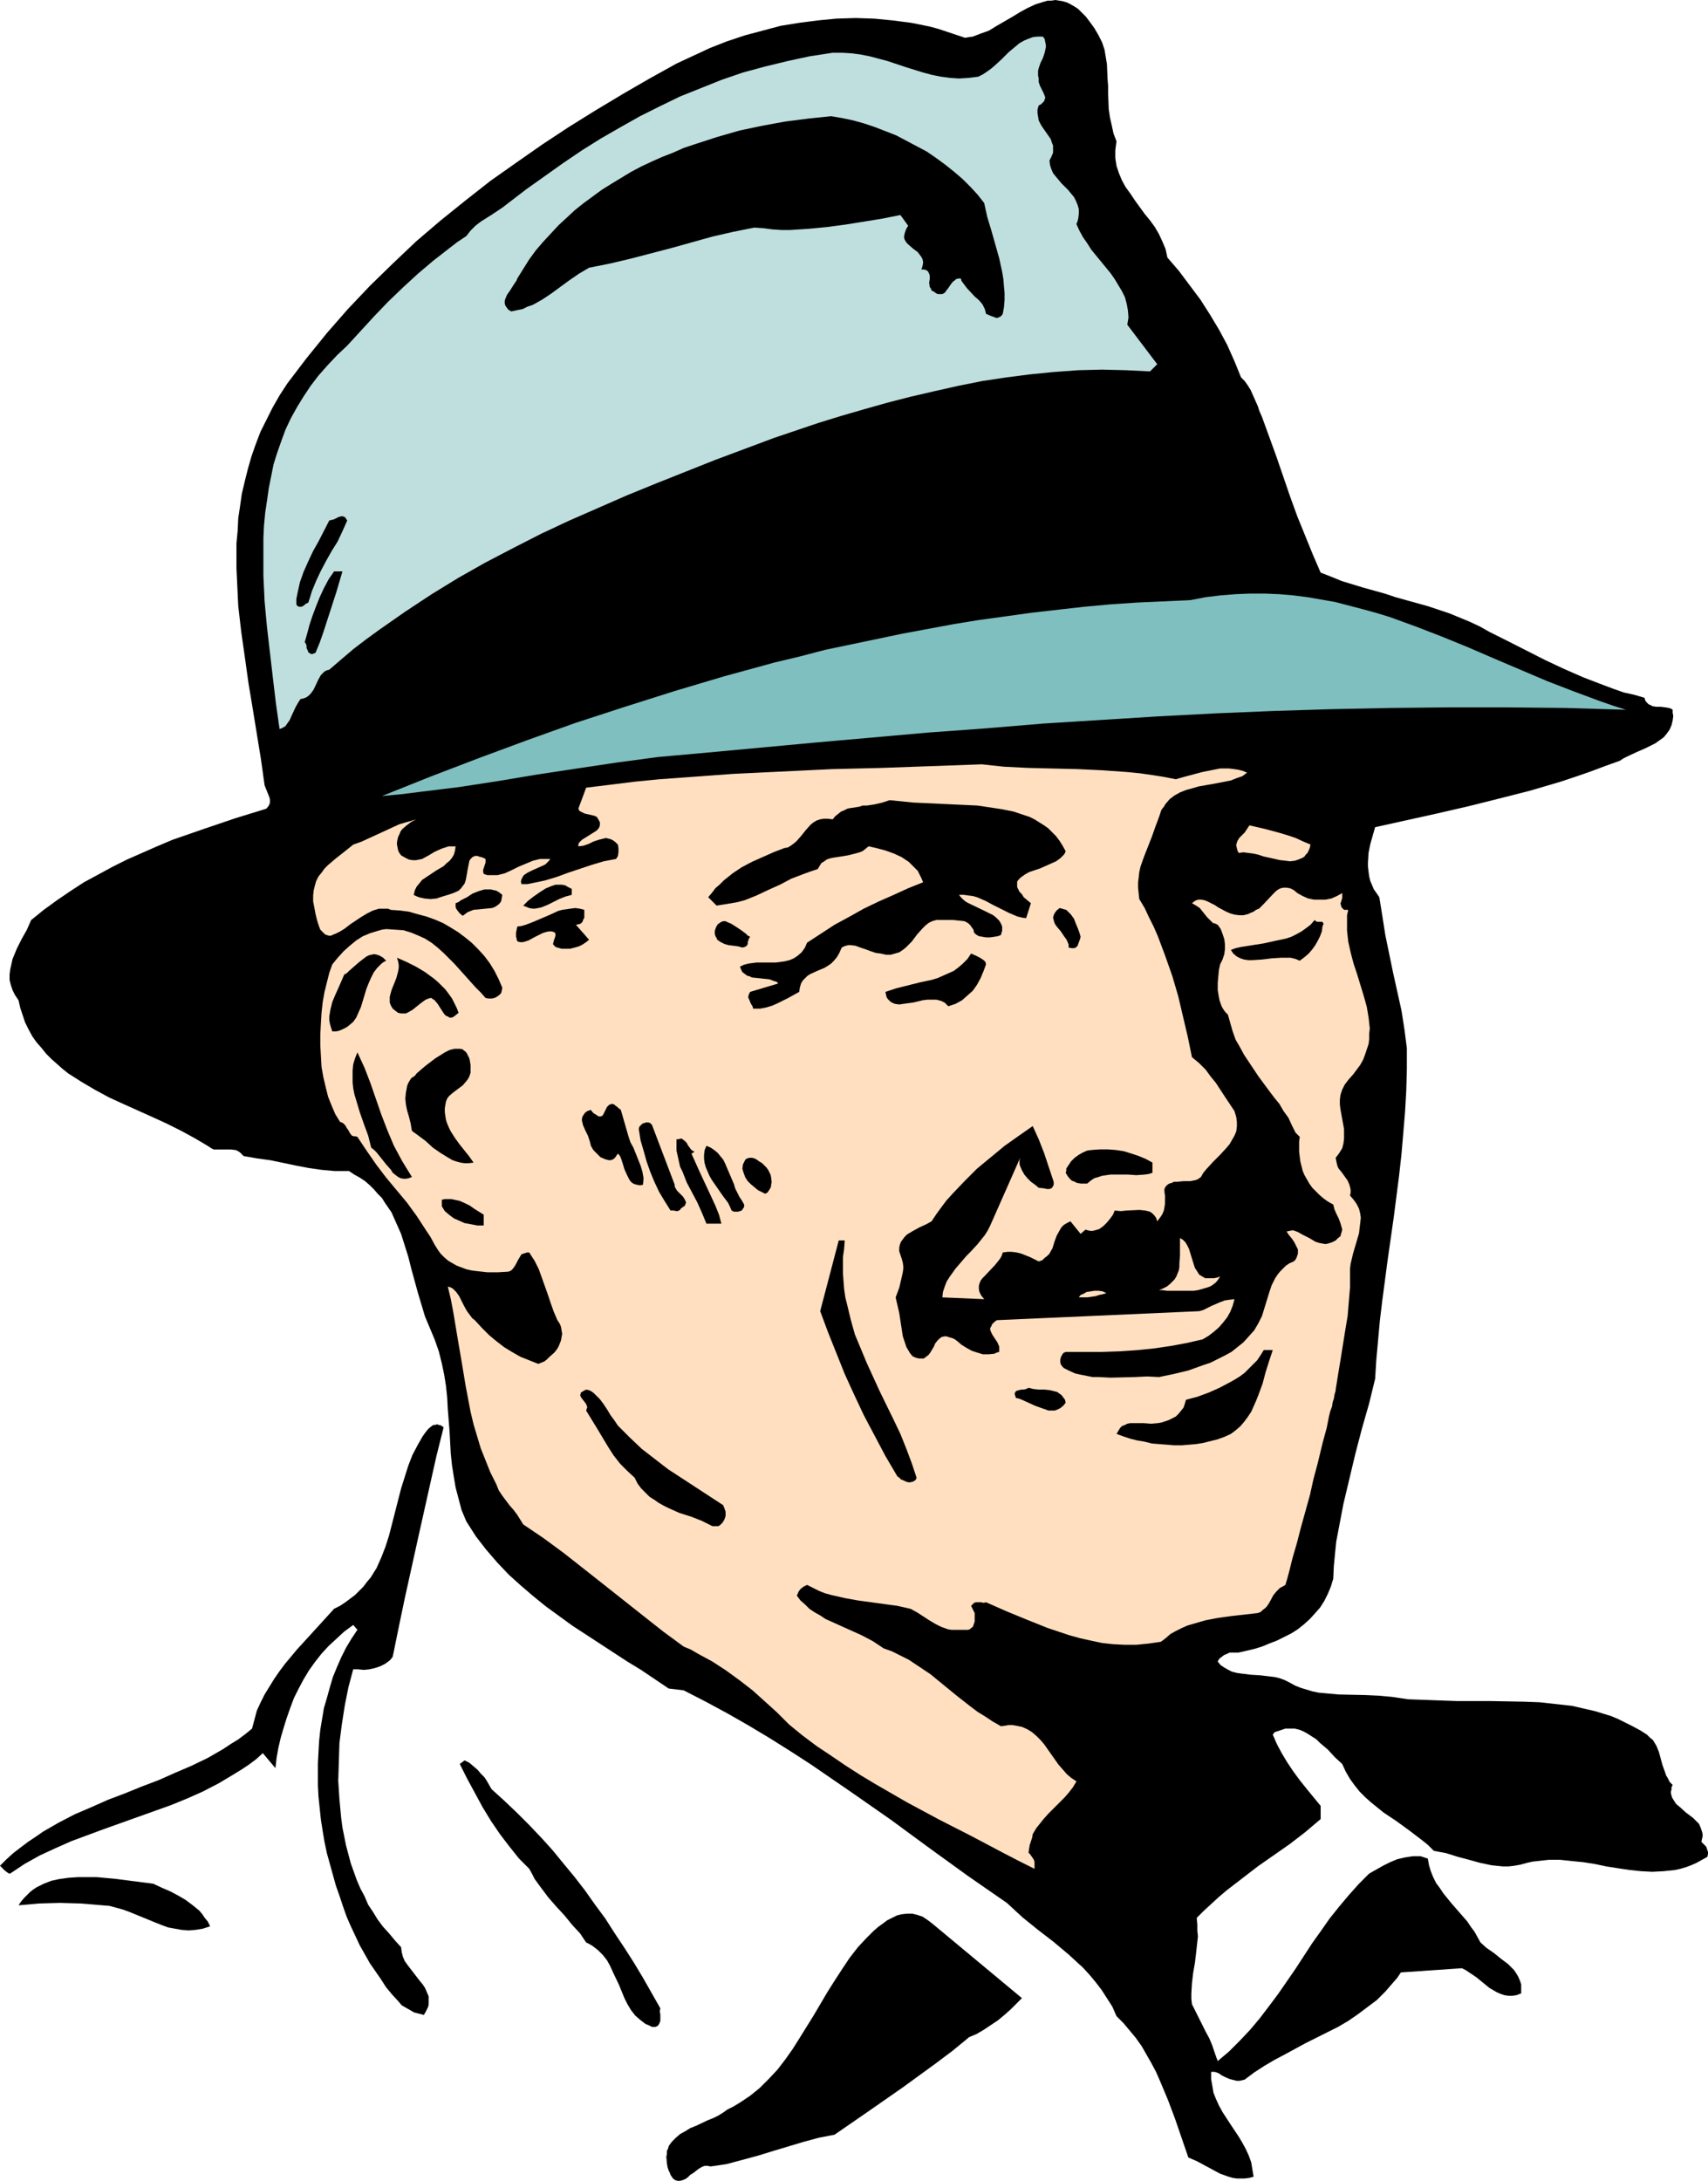 <?xml version="1.0" encoding="UTF-8" standalone="no"?>
<svg
   version="1.0"
   width="121.969mm"
   height="155.668mm"
   id="svg37"
   sodipodi:docname="Man 09.wmf"
   xmlns:inkscape="http://www.inkscape.org/namespaces/inkscape"
   xmlns:sodipodi="http://sodipodi.sourceforge.net/DTD/sodipodi-0.dtd"
   xmlns="http://www.w3.org/2000/svg"
   xmlns:svg="http://www.w3.org/2000/svg">
  <sodipodi:namedview
     id="namedview37"
     pagecolor="#ffffff"
     bordercolor="#000000"
     borderopacity="0.25"
     inkscape:showpageshadow="2"
     inkscape:pageopacity="0.0"
     inkscape:pagecheckerboard="0"
     inkscape:deskcolor="#d1d1d1"
     inkscape:document-units="mm" />
  <defs
     id="defs1">
    <pattern
       id="WMFhbasepattern"
       patternUnits="userSpaceOnUse"
       width="6"
       height="6"
       x="0"
       y="0" />
  </defs>
  <path
     style="fill:#000000;fill-opacity:1;fill-rule:evenodd;stroke:none"
     d="m 294.075,5.817 1.293,1.778 1.131,1.939 0.969,1.939 0.646,1.939 0.323,1.939 0.323,1.939 0.162,3.878 0.162,2.101 v 2.101 l 0.162,4.04 0.323,2.262 0.485,2.101 0.485,2.262 0.808,2.101 -0.162,1.131 -0.162,1.293 v 0.97 1.131 l 0.323,2.101 0.646,1.939 0.808,1.939 0.969,1.778 1.293,1.778 1.293,1.939 2.585,3.555 1.454,1.778 1.293,1.778 1.131,1.939 0.969,2.101 0.808,1.939 0.485,2.262 3.07,3.555 2.908,3.878 2.908,3.878 2.585,4.04 2.424,4.04 2.262,4.201 1.939,4.363 1.777,4.363 0.969,0.97 0.808,1.131 0.808,1.293 0.646,1.454 0.646,1.454 0.646,1.454 0.485,1.454 0.646,1.454 3.878,10.665 3.716,10.827 1.939,5.332 2.101,5.171 2.101,5.171 2.101,4.848 2.908,1.131 2.747,1.131 5.817,1.778 5.817,1.616 2.908,0.97 2.908,0.808 5.817,1.616 5.817,1.939 2.747,1.131 2.747,1.131 2.747,1.293 2.585,1.454 4.847,2.424 10.18,5.171 5.171,2.424 5.171,2.262 5.494,2.101 2.585,0.97 2.747,0.97 2.908,0.646 2.747,0.808 0.162,0.646 0.323,0.485 0.323,0.323 0.323,0.323 0.485,0.162 0.485,0.323 1.131,0.162 h 1.131 l 1.293,0.162 0.969,0.162 0.485,0.162 0.485,0.323 v 0.808 l 0.162,0.808 -0.162,1.293 -0.323,1.293 -0.485,1.131 -0.808,1.131 -0.808,0.97 -1.131,0.808 -1.131,0.808 -2.585,1.293 -2.585,1.131 -2.424,1.131 -0.969,0.485 -0.969,0.646 -4.04,1.454 -3.878,1.454 -4.201,1.454 -3.878,1.293 -8.241,2.424 -8.241,2.101 -8.402,2.101 -8.402,1.939 -16.804,3.717 -0.646,2.262 -0.646,2.262 -0.485,2.424 -0.162,2.585 v 1.131 l 0.162,1.293 0.162,1.293 0.323,1.293 0.485,1.131 0.485,1.131 0.808,1.131 0.646,0.97 0.808,5.009 0.808,5.171 2.101,10.18 2.262,10.18 0.808,5.171 0.646,5.009 v 5.656 l -0.162,5.817 -0.323,5.656 -0.485,5.817 -0.485,5.656 -0.646,5.817 -1.454,11.311 -1.616,11.311 -1.454,10.988 -0.646,5.333 -0.485,5.332 -0.485,5.333 -0.323,5.171 -1.616,6.625 -1.939,6.787 -1.777,6.787 -1.616,6.787 -1.616,6.787 -1.293,6.787 -0.646,3.393 -0.323,3.232 -0.323,3.393 -0.162,3.393 -0.646,2.101 -0.808,1.939 -0.969,1.939 -1.131,1.778 -1.293,1.454 -1.454,1.616 -1.616,1.454 -1.616,1.293 -1.777,1.131 -1.939,0.97 -1.939,0.97 -2.101,0.808 -1.939,0.808 -2.101,0.646 -2.101,0.485 -2.101,0.485 h -1.616 -0.808 l -0.646,0.323 -0.808,0.323 -0.646,0.485 -0.646,0.485 -0.485,0.808 0.808,0.97 0.969,0.646 1.131,0.646 0.969,0.485 1.293,0.323 1.131,0.162 2.585,0.323 2.585,0.162 2.747,0.323 1.293,0.162 1.293,0.323 1.293,0.485 1.293,0.646 1.454,0.808 1.616,0.646 1.616,0.485 1.616,0.485 1.616,0.323 1.777,0.162 3.555,0.323 7.271,0.162 3.555,0.162 3.555,0.323 4.363,0.646 4.363,0.162 4.363,0.162 4.524,0.162 h 9.048 l 8.887,0.162 4.363,0.162 4.363,0.485 4.363,0.485 4.201,0.97 2.101,0.485 2.101,0.646 2.101,0.646 1.939,0.808 1.939,0.97 1.939,0.97 2.101,1.131 1.777,1.131 0.808,0.808 0.808,0.646 0.485,0.808 0.485,0.808 0.646,1.616 0.485,1.778 0.485,1.778 0.646,1.778 0.323,0.97 0.485,0.808 0.485,0.97 0.808,0.808 -0.323,0.646 v 0.646 l -0.162,0.485 v 0.485 l 0.323,1.131 0.485,0.808 0.646,0.97 0.808,0.646 1.777,1.616 1.939,1.454 0.808,0.808 0.808,0.808 0.485,1.131 0.323,0.97 0.162,0.646 v 0.646 l -0.162,0.646 -0.162,0.808 0.485,0.485 0.485,0.485 0.323,0.323 0.162,0.485 0.162,0.485 0.162,0.485 v 0.485 l -0.162,0.808 -1.454,0.808 -1.454,0.808 -1.454,0.646 -1.293,0.485 -1.616,0.485 -1.454,0.323 -3.07,0.323 -3.07,0.162 -3.07,-0.162 -3.07,-0.323 -3.232,-0.485 -3.07,-0.485 -3.07,-0.646 -3.07,-0.485 -3.232,-0.323 -3.07,-0.323 h -3.07 l -2.908,0.323 -1.454,0.162 -1.454,0.323 -1.777,0.485 -1.777,0.323 -1.454,0.162 h -1.616 l -1.616,-0.162 -1.454,-0.162 -3.07,-0.646 -2.908,-0.808 -3.07,-0.808 -3.07,-0.97 -3.393,-0.646 -1.616,-1.616 -1.616,-1.293 -3.393,-2.585 -3.555,-2.585 -3.393,-2.262 -3.393,-2.747 -1.454,-1.293 -1.616,-1.616 -1.293,-1.616 -1.293,-1.778 -1.131,-1.939 -0.969,-2.101 -1.939,-1.778 -1.939,-2.101 -2.101,-1.778 -0.969,-0.97 -2.262,-1.454 -1.131,-0.646 -1.131,-0.485 -1.293,-0.323 h -1.293 -1.293 l -1.454,0.485 -1.454,0.485 -0.485,0.646 1.131,2.585 1.293,2.424 1.454,2.424 1.616,2.424 1.777,2.424 1.939,2.424 3.716,4.525 v 3.555 l -4.201,3.555 -4.201,3.232 -8.564,5.979 -4.201,3.232 -4.201,3.232 -2.101,1.778 -1.939,1.778 -2.101,1.939 -1.939,1.939 0.162,1.778 v 1.616 l 0.162,1.616 -0.162,1.454 -0.323,2.909 -0.323,2.747 -0.485,2.747 -0.323,2.747 -0.162,2.747 v 1.454 l 0.162,1.454 0.969,1.939 0.969,1.939 1.777,3.555 0.969,1.778 0.808,1.939 0.646,1.939 0.808,2.262 3.07,-2.585 2.908,-2.909 2.747,-2.909 2.585,-3.07 2.585,-3.393 2.424,-3.232 4.686,-6.787 4.524,-6.948 2.424,-3.393 2.262,-3.232 2.585,-3.232 2.585,-3.07 2.747,-3.07 2.747,-2.747 3.716,-2.101 1.939,-0.97 1.939,-0.808 2.101,-0.485 2.101,-0.323 h 0.969 1.131 l 0.969,0.323 0.969,0.323 0.323,1.778 0.485,1.616 0.646,1.616 0.808,1.616 0.969,1.293 0.969,1.454 2.101,2.585 2.101,2.424 2.262,2.585 0.969,1.454 0.969,1.293 0.808,1.454 0.808,1.454 1.616,1.454 2.101,1.454 1.777,1.454 1.939,1.454 0.808,0.808 0.808,0.808 0.646,0.97 0.485,0.808 0.485,1.131 0.323,0.97 v 1.131 1.293 l -1.293,0.485 -1.131,0.162 h -0.969 l -1.131,-0.162 -0.969,-0.323 -1.131,-0.485 -0.808,-0.485 -1.131,-0.646 -1.777,-1.454 -1.777,-1.454 -1.939,-1.293 -0.969,-0.646 -0.969,-0.485 -16.481,1.131 -0.969,1.454 -1.131,1.293 -2.101,2.424 -2.262,2.262 -2.585,1.939 -2.585,1.939 -2.585,1.778 -2.747,1.616 -2.908,1.454 -5.817,2.909 -5.655,3.07 -2.747,1.454 -2.747,1.616 -2.747,1.778 -2.585,1.939 -0.646,0.162 -0.808,0.162 h -0.646 l -0.646,-0.162 -1.293,-0.323 -1.131,-0.485 -0.969,-0.485 -0.969,-0.646 -0.969,-0.323 h -0.969 v 1.939 l 0.323,1.778 0.323,1.939 0.646,1.616 0.808,1.778 0.969,1.778 2.101,3.232 2.262,3.393 0.969,1.616 0.969,1.778 0.808,1.778 0.646,1.778 0.323,1.939 0.323,1.939 -1.131,0.323 -1.293,0.162 h -0.969 -1.131 l -1.131,-0.162 -1.131,-0.323 -2.262,-0.808 -2.101,-1.131 -2.101,-1.131 -2.101,-1.131 -2.262,-0.97 -1.777,-5.171 -1.777,-5.171 -1.939,-5.171 -2.101,-5.009 -1.131,-2.585 -1.293,-2.424 -1.293,-2.262 -1.293,-2.262 -1.616,-2.262 -1.616,-1.939 -1.616,-1.939 -1.939,-1.939 -1.131,-2.585 -1.454,-2.262 -1.454,-2.262 -1.616,-2.101 -1.616,-1.939 -1.777,-1.939 -1.939,-1.778 -1.939,-1.778 -4.04,-3.393 -4.201,-3.232 -4.201,-3.393 -2.101,-1.939 -2.101,-1.939 -10.503,-7.272 -10.503,-7.595 -10.341,-7.595 -10.664,-7.433 -10.826,-7.433 -5.494,-3.555 -5.655,-3.555 -5.655,-3.393 -5.655,-3.232 -5.978,-3.232 -5.978,-3.07 -4.04,-0.485 -7.433,-5.009 -3.716,-2.262 -3.716,-2.424 -7.433,-4.848 -3.716,-2.424 -3.555,-2.585 -3.555,-2.585 -3.393,-2.747 -3.393,-2.909 -3.232,-2.909 -3.07,-3.232 -3.07,-3.555 -2.747,-3.555 -2.585,-4.04 -1.293,-3.07 -0.808,-3.07 -0.808,-3.07 -0.485,-2.909 -0.485,-3.07 -0.323,-3.07 -0.323,-5.979 -0.485,-6.14 -0.162,-3.07 -0.323,-3.07 -0.485,-3.07 -0.646,-3.07 -0.808,-3.232 -1.131,-3.232 -1.293,-3.07 -1.293,-3.07 -0.969,-3.232 -0.969,-3.232 -1.777,-6.464 -0.808,-3.232 -0.969,-3.07 -0.969,-3.07 -1.293,-2.909 -1.293,-2.909 -1.777,-2.585 -0.808,-1.293 -1.131,-1.131 -0.969,-1.131 -1.131,-1.131 -1.293,-1.131 -1.454,-0.97 -1.454,-0.808 -1.454,-0.97 h -1.939 -1.939 l -3.555,-0.323 -3.393,-0.485 -3.393,-0.646 -6.948,-1.454 -3.555,-0.485 -3.716,-0.646 -0.485,-0.485 -0.485,-0.485 -0.485,-0.323 -0.646,-0.323 -1.293,-0.162 h -4.039 -0.646 l -0.646,-0.323 -0.485,-0.323 -0.485,-0.323 -3.555,-2.101 -3.555,-1.939 -3.878,-1.939 -3.878,-1.778 -7.917,-3.555 -3.878,-1.778 -3.878,-2.101 -3.555,-2.101 -3.555,-2.262 -1.616,-1.293 -1.454,-1.293 -1.454,-1.293 -1.454,-1.454 -1.293,-1.616 -1.293,-1.454 -1.131,-1.616 -0.969,-1.778 -0.969,-1.939 -0.646,-1.939 -0.646,-1.939 -0.485,-2.101 -0.969,-1.454 -0.646,-1.293 -0.485,-1.454 -0.323,-1.293 v -1.454 l 0.162,-1.293 0.323,-1.454 0.323,-1.454 1.131,-2.747 1.293,-2.585 1.454,-2.585 1.131,-2.585 3.393,-2.747 3.555,-2.585 3.555,-2.424 3.716,-2.424 3.878,-2.101 3.878,-2.101 3.878,-1.939 4.039,-1.778 4.039,-1.778 4.201,-1.778 4.201,-1.454 4.201,-1.454 8.564,-2.909 8.402,-2.585 0.646,-0.808 0.323,-0.808 v -0.808 l -0.162,-0.646 -0.646,-1.616 -0.646,-1.616 -0.969,-6.948 -2.262,-13.897 -1.131,-6.787 -0.969,-6.948 -0.969,-6.787 -0.808,-6.948 -0.323,-6.787 -0.162,-3.393 v -3.393 -3.393 l 0.323,-3.393 0.162,-3.393 0.485,-3.232 0.485,-3.393 0.808,-3.393 0.808,-3.232 0.969,-3.393 1.131,-3.232 1.293,-3.393 1.616,-3.232 1.616,-3.232 1.939,-3.393 2.101,-3.232 2.585,-3.393 2.585,-3.393 2.747,-3.393 2.747,-3.393 5.655,-6.464 5.978,-6.302 6.14,-5.979 6.302,-5.979 6.625,-5.656 6.625,-5.333 6.786,-5.333 7.11,-5.009 6.948,-4.848 7.11,-4.686 7.271,-4.525 7.271,-4.363 7.271,-4.201 7.271,-4.04 4.524,-2.101 4.524,-2.101 4.524,-1.778 4.847,-1.616 4.847,-1.293 4.847,-1.293 5.009,-0.808 5.009,-0.646 5.009,-0.485 5.171,-0.162 5.009,0.162 5.009,0.485 5.009,0.646 4.847,0.97 2.424,0.646 2.424,0.808 2.424,0.808 2.424,0.808 0.969,-0.162 1.131,-0.162 2.101,-0.808 2.262,-0.808 2.101,-1.293 4.201,-2.424 2.101,-1.293 2.101,-1.131 2.101,-0.97 2.101,-0.646 1.131,-0.323 h 0.969 L 284.865,0 l 0.969,0.162 0.969,0.162 1.131,0.323 0.969,0.485 1.131,0.646 0.969,0.646 0.969,0.97 1.131,1.131 z"
     id="path1" />
  <path
     style="fill:#bfdfdf;fill-opacity:1;fill-rule:evenodd;stroke:none"
     d="m 280.341,21.168 v 0.485 0.485 l 0.323,0.97 0.485,0.97 0.485,0.97 0.323,0.808 0.162,0.485 -0.162,0.485 -0.162,0.485 -0.323,0.323 -0.485,0.485 -0.646,0.323 -0.323,1.131 v 0.97 l 0.162,0.97 0.162,0.97 0.485,0.97 0.485,0.808 1.131,1.616 1.131,1.616 0.323,0.97 0.323,0.808 v 0.97 0.97 l -0.485,1.131 -0.485,0.97 0.162,1.293 0.323,0.97 0.485,1.131 0.646,0.808 1.616,1.939 0.969,0.97 0.808,0.808 0.808,0.97 0.808,0.97 0.485,0.97 0.485,1.131 0.323,1.131 v 1.293 l -0.162,1.293 -0.162,0.646 -0.323,0.808 0.808,1.778 0.969,1.778 1.131,1.616 1.131,1.778 5.171,6.302 1.131,1.616 0.969,1.616 0.969,1.616 0.808,1.616 0.485,1.778 0.323,1.778 0.162,1.939 -0.162,0.97 -0.162,0.97 8.079,10.665 -1.939,1.939 -6.463,-0.323 -6.463,-0.162 -6.463,0.162 -6.625,0.485 -6.463,0.646 -6.302,0.808 -6.463,0.97 -6.463,1.293 -6.463,1.454 -6.302,1.454 -6.302,1.616 -6.302,1.778 -6.14,1.778 -6.302,1.939 -11.957,4.04 -15.996,5.979 -15.835,6.302 -7.917,3.232 -7.756,3.393 -7.756,3.393 -7.594,3.555 -7.594,3.878 -7.433,3.878 -7.433,4.201 -7.109,4.363 -7.11,4.686 -6.948,4.848 -3.555,2.585 -3.393,2.585 -3.232,2.747 -3.393,2.909 -0.646,0.162 -0.646,0.323 -0.485,0.485 -0.485,0.485 -0.646,1.131 -1.293,2.747 -0.808,1.131 -0.485,0.485 -0.646,0.485 -0.808,0.323 -0.808,0.162 -0.323,0.485 -0.323,0.485 -0.646,1.131 -1.131,2.424 -0.485,1.131 -0.808,1.131 -0.323,0.485 -0.485,0.323 -0.646,0.323 -0.485,0.162 -0.969,-6.787 -0.808,-6.787 -0.808,-6.948 -0.808,-6.948 -0.646,-6.948 -0.323,-6.948 v -6.787 -3.393 l 0.162,-3.393 0.323,-3.393 0.485,-3.232 0.485,-3.393 0.646,-3.232 0.646,-3.232 0.969,-3.07 1.131,-3.232 1.131,-3.07 1.454,-3.07 1.616,-2.909 1.777,-2.909 1.939,-2.909 2.101,-2.747 2.424,-2.747 2.585,-2.747 2.747,-2.585 3.555,-3.878 3.716,-4.04 3.716,-3.878 4.039,-3.878 4.039,-3.717 4.201,-3.555 4.363,-3.393 2.101,-1.616 2.424,-1.616 1.131,-1.454 1.293,-1.293 1.454,-1.131 3.07,-1.939 1.454,-0.97 1.454,-0.97 1.454,-1.131 4.847,-3.717 5.009,-3.555 5.009,-3.555 5.009,-3.393 5.171,-3.232 5.332,-3.07 5.171,-2.909 5.494,-2.747 5.332,-2.585 5.655,-2.262 5.655,-2.262 5.655,-1.939 5.978,-1.616 5.978,-1.454 5.978,-1.293 6.302,-0.97 h 2.585 l 2.585,0.162 2.424,0.323 2.424,0.485 2.424,0.646 2.424,0.646 4.847,1.616 4.686,1.454 2.424,0.646 2.424,0.485 2.424,0.323 2.424,0.162 2.585,-0.162 2.585,-0.323 1.293,-0.646 0.969,-0.646 1.131,-0.808 0.969,-0.808 1.939,-1.778 1.939,-1.939 1.939,-1.616 0.969,-0.808 1.131,-0.646 1.131,-0.485 1.293,-0.485 1.293,-0.162 h 1.454 l 0.485,0.646 0.162,0.808 0.162,0.808 v 0.646 l -0.323,1.454 -0.485,1.454 -0.646,1.293 -0.485,1.454 -0.162,0.646 v 0.646 0.646 z"
     id="path2" />
  <path
     style="fill:#000000;fill-opacity:1;fill-rule:evenodd;stroke:none"
     d="m 265.637,54.779 0.808,3.717 1.131,3.717 2.101,7.433 0.808,3.717 0.323,1.939 0.162,1.939 0.162,1.778 v 1.939 l -0.162,1.939 -0.323,1.778 -0.485,0.646 -0.646,0.323 -0.485,0.162 -0.485,-0.162 -1.293,-0.485 -1.131,-0.485 -0.162,-0.646 -0.162,-0.646 -0.646,-1.293 -0.969,-1.131 -1.131,-0.97 -2.101,-2.262 -0.969,-1.293 -0.485,-0.646 -0.162,-0.646 h -0.646 l -0.646,0.162 -0.323,0.323 -0.485,0.323 -0.646,0.808 -0.646,0.97 -0.646,0.808 -0.162,0.323 -0.485,0.323 -0.323,0.162 h -0.485 -0.646 l -0.485,-0.162 -0.646,-0.485 -0.646,-0.323 -0.162,-0.485 -0.323,-0.485 -0.162,-1.131 0.162,-0.97 v -0.97 l -0.162,-0.485 -0.162,-0.323 -0.162,-0.323 -0.485,-0.323 -0.485,-0.162 h -0.808 l 0.162,-0.485 0.162,-0.485 0.162,-0.97 -0.162,-0.808 -0.323,-0.646 -0.485,-0.646 -0.485,-0.646 -1.293,-0.97 -1.293,-1.131 -0.485,-0.485 -0.485,-0.808 -0.162,-0.646 0.162,-0.97 0.323,-0.97 0.323,-0.646 0.323,-0.485 -2.101,-2.909 -4.847,0.97 -5.009,0.808 -5.009,0.808 -4.847,0.646 -5.009,0.485 -5.009,0.323 h -2.424 l -2.424,-0.162 -2.424,-0.323 -2.424,-0.162 -5.655,1.131 -5.655,1.293 -10.987,3.07 -11.149,2.909 -5.494,1.293 -5.655,1.131 -2.747,1.616 -2.585,1.778 -2.424,1.778 -2.424,1.778 -2.424,1.616 -2.585,1.454 -1.454,0.485 -1.293,0.646 -1.616,0.323 -1.454,0.323 -0.808,-0.485 -0.485,-0.646 -0.323,-0.485 -0.162,-0.646 v -0.485 l 0.162,-0.646 0.485,-1.131 0.808,-1.131 0.808,-1.293 0.646,-0.97 0.323,-0.485 0.162,-0.485 1.616,-2.585 1.616,-2.585 1.777,-2.424 1.939,-2.262 2.101,-2.262 2.101,-2.262 2.101,-1.939 2.262,-2.101 2.424,-1.939 2.424,-1.778 2.424,-1.778 2.585,-1.616 5.332,-3.232 2.747,-1.454 2.747,-1.293 2.908,-1.293 2.908,-1.131 2.908,-1.293 2.908,-0.97 5.978,-1.939 6.14,-1.778 6.14,-1.293 6.14,-1.131 6.302,-0.808 6.14,-0.646 2.908,0.485 3.07,0.646 2.908,0.808 2.908,0.97 2.908,1.131 2.908,1.131 2.747,1.454 2.747,1.454 2.747,1.454 2.585,1.778 2.424,1.778 2.424,1.939 2.262,1.939 2.101,2.101 1.939,2.101 z"
     id="path3" />
  <path
     style="fill:#000000;fill-opacity:1;fill-rule:evenodd;stroke:none"
     d="m 93.716,140.423 -1.293,2.909 -1.293,2.747 -1.616,2.585 -1.454,2.585 -1.454,2.747 -1.293,2.747 -1.131,2.747 -0.485,1.616 -0.485,1.454 -0.323,0.162 -0.323,0.162 -0.808,0.646 -0.485,0.162 h -0.485 l -0.485,-0.162 -0.323,-0.485 v -1.454 l 0.323,-1.616 0.323,-1.454 0.323,-1.454 0.969,-2.747 1.293,-2.909 1.293,-2.747 1.454,-2.585 2.908,-5.656 0.646,-0.162 0.646,-0.162 1.293,-0.646 0.646,-0.162 h 0.485 l 0.323,0.162 0.323,0.162 0.162,0.323 z"
     id="path4" />
  <path
     style="fill:#000000;fill-opacity:1;fill-rule:evenodd;stroke:none"
     d="m 92.424,154.158 -1.616,5.494 -1.777,5.494 -1.777,5.494 -0.969,2.747 -1.131,2.747 -0.485,0.162 -0.323,0.162 h -0.323 l -0.323,-0.162 -0.485,-0.323 -0.162,-0.485 -0.323,-0.646 v -0.646 l -0.162,-0.485 -0.323,-0.485 0.646,-2.262 0.646,-2.424 0.808,-2.424 0.969,-2.585 0.969,-2.424 1.131,-2.424 1.293,-2.424 1.454,-2.101 z"
     id="path5" />
  <path
     style="fill:#7fbfbf;fill-opacity:1;fill-rule:evenodd;stroke:none"
     d="m 438.851,191.485 -16.158,-0.485 -15.996,-0.162 h -15.835 l -15.835,0.162 -15.673,0.323 -15.673,0.485 -15.512,0.646 -15.512,0.808 -15.512,0.97 -15.512,0.97 -15.512,1.293 -15.512,1.131 -31.023,2.747 -31.346,2.909 -5.494,0.485 -5.332,0.485 -10.826,1.454 -10.826,1.616 -10.664,1.616 -10.664,1.778 -10.503,1.616 -10.503,1.293 -5.171,0.646 -5.171,0.485 12.926,-5.171 13.088,-5.009 13.088,-4.848 13.088,-4.686 13.411,-4.363 13.25,-4.201 13.573,-4.04 13.573,-3.717 6.786,-1.616 6.786,-1.778 6.948,-1.454 6.948,-1.454 6.948,-1.454 6.948,-1.293 6.948,-1.293 6.948,-1.131 7.11,-0.97 6.948,-0.97 7.11,-0.808 7.11,-0.808 7.11,-0.646 7.109,-0.485 7.271,-0.323 7.11,-0.323 4.201,-0.808 4.039,-0.485 4.04,-0.323 3.878,-0.162 h 4.039 l 3.878,0.162 3.716,0.323 3.878,0.485 3.716,0.646 3.716,0.646 3.716,0.97 3.716,0.97 3.555,0.97 3.716,1.131 7.109,2.585 7.11,2.747 7.11,2.909 7.11,3.07 14.057,5.979 7.11,2.747 6.948,2.585 3.716,1.293 z"
     id="path6" />
  <path
     style="fill:#ffdfbf;fill-opacity:1;fill-rule:evenodd;stroke:none"
     d="m 317.343,210.23 2.262,-0.646 2.424,-0.646 2.424,-0.646 2.424,-0.485 2.424,-0.485 h 2.424 l 1.293,0.162 1.131,0.162 1.293,0.323 1.131,0.485 -1.293,0.97 -1.454,0.485 -1.616,0.646 -1.616,0.323 -3.393,0.646 -3.716,0.646 -1.616,0.485 -1.777,0.485 -1.616,0.646 -1.454,0.808 -1.293,0.97 -1.131,1.293 -0.485,0.808 -0.646,0.808 -0.323,0.97 -0.323,0.97 -0.969,2.585 -0.969,2.747 -2.101,5.333 -0.969,2.747 -0.323,1.454 -0.162,1.454 -0.162,1.293 v 1.454 l 0.162,1.616 0.162,1.454 1.454,2.424 1.131,2.424 1.293,2.585 1.131,2.585 1.939,5.171 1.939,5.494 1.616,5.494 1.293,5.494 1.293,5.494 1.131,5.494 1.939,1.616 1.777,1.778 1.293,1.778 1.454,1.778 2.424,3.717 1.293,1.939 0.646,0.97 0.646,0.97 0.485,1.616 0.162,1.293 v 1.293 l -0.162,1.293 -0.485,1.131 -0.646,1.131 -0.646,1.131 -0.808,0.97 -1.777,1.939 -1.939,1.939 -1.777,1.939 -0.808,0.97 -0.646,1.131 -0.646,0.485 -0.646,0.323 -0.808,0.162 -0.808,0.162 h -1.777 l -1.777,0.162 h -0.808 l -0.646,0.323 -0.646,0.162 -0.485,0.323 -0.485,0.485 -0.323,0.646 v 0.808 l 0.162,0.97 v 1.131 0.97 l -0.162,1.131 -0.162,0.808 -0.323,0.808 -0.485,0.808 -0.485,0.646 -0.485,0.646 -0.323,-0.97 -0.485,-0.646 -0.485,-0.485 -0.646,-0.485 -0.646,-0.162 -0.646,-0.162 -1.616,-0.162 -3.393,0.162 -1.616,0.162 -1.616,-0.162 -0.485,1.131 -0.808,1.131 -0.808,0.97 -0.969,0.97 -1.131,0.808 -1.131,0.323 -0.646,0.162 h -0.646 l -0.646,-0.162 -0.646,-0.162 -1.293,1.131 -2.747,-3.393 -0.969,0.485 -0.808,0.485 -0.646,0.646 -0.485,0.808 -0.808,1.454 -0.646,1.778 -0.485,1.616 -0.485,0.808 -0.323,0.646 -0.646,0.646 -0.646,0.485 -0.646,0.646 -0.969,0.323 -2.262,-1.131 -2.424,-0.97 -1.293,-0.323 -1.293,-0.162 h -1.131 l -1.293,0.162 -0.323,0.97 -0.485,0.808 -0.646,0.808 -0.646,0.808 -2.747,2.909 -0.646,0.646 -0.485,0.646 -0.323,0.808 -0.162,0.646 v 0.808 l 0.162,0.808 0.485,0.97 0.808,0.97 -11.311,-0.485 0.162,-1.454 0.485,-1.454 0.485,-1.293 0.808,-1.293 0.808,-1.131 0.808,-1.131 1.939,-2.262 0.969,-1.131 1.131,-1.131 1.939,-2.101 1.939,-2.424 0.808,-1.293 0.646,-1.293 8.079,-18.26 -0.162,0.646 v 0.485 0.646 l 0.162,0.485 0.485,1.131 0.646,1.131 0.808,0.97 0.969,0.97 1.131,0.808 0.969,0.808 1.454,0.162 0.646,0.162 h 0.808 l 0.485,-0.162 0.323,-0.323 0.162,-0.323 0.162,-0.323 v -0.323 -0.485 l -1.293,-3.878 -1.293,-3.878 -1.454,-3.717 -0.808,-1.778 -0.808,-1.778 -3.716,2.585 -3.878,2.747 -3.716,3.07 -3.716,3.07 -3.393,3.393 -3.232,3.393 -1.616,1.778 -1.454,1.939 -1.293,1.778 -1.293,1.939 -1.454,0.808 -1.777,0.808 -1.777,0.97 -1.616,0.97 -0.646,0.646 -0.485,0.646 -0.485,0.646 -0.323,0.808 -0.162,0.808 v 0.97 l 0.323,0.97 0.323,0.97 0.323,1.131 0.162,1.293 -0.162,1.293 -0.323,1.454 -0.646,2.747 -0.969,2.585 0.485,2.101 0.485,2.101 0.323,2.101 0.323,2.101 0.323,2.101 0.646,1.939 0.323,0.97 0.485,0.808 0.485,0.808 0.646,0.808 0.646,0.323 0.485,0.162 0.646,0.162 h 0.485 0.808 l 0.646,-0.485 0.646,-0.485 0.485,-0.646 0.969,-1.616 0.323,-0.808 0.646,-0.808 0.485,-0.485 0.646,-0.485 0.808,-0.162 h 0.485 l 0.485,0.162 0.485,0.162 0.646,0.162 0.646,0.323 0.646,0.485 1.131,0.97 1.293,0.808 1.454,0.808 1.454,0.485 1.616,0.485 h 1.454 l 1.616,-0.162 0.646,-0.323 0.646,-0.162 v -0.808 -0.646 l -0.485,-1.131 -0.646,-0.97 -0.646,-0.97 -0.485,-0.97 -0.162,-0.485 v -0.485 l 0.323,-0.485 0.162,-0.485 0.646,-0.646 0.646,-0.485 54.614,-2.424 1.131,-0.323 2.262,-1.131 2.262,-0.97 1.293,-0.485 1.131,-0.162 1.454,-0.162 -0.485,1.778 -0.646,1.616 -0.808,1.454 -1.131,1.454 -1.131,1.293 -1.293,1.131 -1.454,1.131 -1.616,0.97 -4.201,0.97 -4.363,0.808 -4.363,0.646 -4.686,0.485 -4.686,0.323 -4.847,0.162 h -4.847 -5.009 l -0.646,0.323 -0.323,0.485 -0.323,0.646 -0.162,0.646 v 0.646 l 0.162,0.646 0.485,0.646 0.323,0.323 1.616,0.808 1.454,0.646 1.454,0.323 1.616,0.323 1.616,0.323 h 1.616 l 3.232,0.162 6.625,-0.162 3.232,-0.162 3.232,0.162 3.878,-0.808 4.039,-0.97 4.039,-1.454 1.939,-0.646 1.939,-0.97 1.939,-0.97 1.777,-0.97 1.616,-1.293 1.616,-1.293 1.454,-1.616 1.454,-1.616 1.131,-1.939 0.969,-1.939 0.646,-2.101 0.646,-2.101 0.646,-2.101 0.646,-1.939 0.969,-1.939 0.646,-0.97 0.646,-0.808 0.808,-0.808 0.808,-0.808 0.969,-0.646 1.131,-0.485 0.485,-0.485 0.323,-0.646 0.162,-0.485 0.162,-0.485 v -1.131 l -0.485,-0.97 -0.485,-0.97 -0.646,-0.97 -0.808,-0.97 -0.646,-0.97 0.808,-0.162 0.808,-0.162 0.646,0.162 0.808,0.323 1.454,0.808 1.616,0.808 1.616,0.97 0.969,0.323 0.808,0.162 0.969,0.162 0.808,-0.162 0.969,-0.323 0.969,-0.485 0.646,-0.646 0.646,-0.485 0.162,-0.646 0.162,-0.485 0.162,-0.646 -0.162,-0.646 -0.323,-1.131 -0.485,-1.293 -0.646,-1.293 -0.485,-1.131 -0.323,-1.293 -1.454,-0.808 -1.131,-0.808 -1.131,-0.97 -0.969,-0.97 -0.969,-0.97 -0.808,-1.131 -0.646,-1.131 -0.646,-1.131 -0.485,-1.131 -0.323,-1.293 -0.323,-1.293 -0.162,-1.293 -0.162,-1.293 v -1.293 -1.454 l 0.162,-1.293 -1.131,-1.131 -0.969,-1.939 -0.969,-2.101 -1.293,-1.778 -1.131,-1.939 -1.454,-1.778 -1.454,-1.939 -2.747,-3.717 -2.585,-3.878 -1.293,-1.939 -1.131,-2.101 -1.131,-1.939 -0.808,-2.262 -0.646,-2.262 -0.646,-2.262 -0.646,-0.646 -0.485,-0.646 -0.485,-0.808 -0.323,-0.808 -0.323,-0.97 -0.162,-0.808 -0.323,-1.939 v -1.939 l 0.162,-1.778 0.162,-1.778 0.323,-1.454 0.646,-1.293 0.485,-1.454 0.162,-1.293 v -1.454 l -0.162,-1.293 -0.485,-1.454 -0.485,-1.293 -0.808,-1.131 -0.646,-0.323 -0.646,-0.162 -0.808,-0.808 -0.808,-0.808 -0.646,-0.808 -0.646,-0.808 -0.646,-0.808 -0.969,-0.646 -1.131,-0.646 0.808,-0.646 0.808,-0.323 h 0.969 l 0.808,0.162 0.808,0.323 0.969,0.485 0.969,0.485 0.969,0.646 2.101,1.131 1.131,0.485 1.131,0.323 1.293,0.162 h 1.131 l 1.293,-0.323 0.646,-0.323 0.808,-0.323 0.646,-0.485 0.808,-0.323 1.293,-1.293 2.585,-2.747 0.646,-0.646 0.646,-0.485 0.646,-0.323 0.808,-0.162 h 0.808 l 0.969,0.162 0.969,0.485 0.969,0.808 1.454,0.808 1.454,0.646 1.616,0.323 h 1.454 1.616 l 1.616,-0.323 1.454,-0.646 1.454,-0.808 v 0.646 0.646 l -0.323,1.131 -0.162,0.323 0.162,0.646 0.162,0.485 0.323,0.323 0.323,0.323 h 1.131 l -0.323,1.454 v 1.454 1.454 1.293 l 0.323,2.909 0.646,2.909 0.808,3.07 0.969,2.909 1.777,5.817 0.808,2.909 0.485,2.909 0.323,2.909 -0.162,1.454 v 1.454 l -0.162,1.293 -0.485,1.454 -0.485,1.454 -0.485,1.293 -0.808,1.454 -0.969,1.293 -0.969,1.293 -1.293,1.454 -0.969,1.293 -0.646,1.293 -0.485,1.454 -0.162,1.293 v 1.293 l 0.162,1.293 0.969,5.333 v 1.293 1.293 l -0.162,1.293 -0.323,1.293 -0.808,1.293 -0.969,1.293 0.162,0.808 0.162,0.808 0.162,0.646 0.323,0.646 0.808,0.97 0.808,1.131 0.808,1.131 0.485,1.131 0.162,0.646 0.162,0.646 v 0.808 l -0.162,0.808 0.969,1.131 0.808,1.131 0.646,1.293 0.323,1.293 0.162,1.131 -0.162,1.454 -0.162,1.293 -0.162,1.454 -0.808,2.747 -0.808,2.747 -0.646,2.747 -0.162,1.293 v 1.293 1.939 1.778 l -0.323,3.878 -0.323,3.878 -0.646,3.878 -1.293,8.08 -0.646,3.878 -0.646,4.04 v 0 0.323 l -0.162,0.485 -0.162,0.646 -0.162,0.97 -0.323,0.97 -0.162,1.131 -0.485,1.293 -0.323,1.293 -0.323,1.616 -0.323,1.616 -0.485,1.778 -0.485,1.778 -0.485,1.939 -0.969,4.04 -1.131,4.201 -0.969,4.363 -2.424,8.726 -1.131,4.363 -1.131,3.878 -0.969,3.878 -0.485,1.778 -0.485,1.616 -0.808,0.485 -0.646,0.323 -0.485,0.485 -0.485,0.485 -0.808,0.97 -1.131,2.101 -0.646,0.97 -0.485,0.485 -0.646,0.485 -0.485,0.485 -0.808,0.323 -7.11,0.808 -3.555,0.485 -3.393,0.646 -3.393,0.97 -1.616,0.485 -1.454,0.646 -1.616,0.808 -1.454,0.808 -1.293,1.131 -1.293,0.97 -3.393,0.485 -3.232,0.323 h -3.07 l -3.232,-0.162 -2.908,-0.323 -3.07,-0.646 -2.908,-0.646 -2.908,-0.808 -2.908,-0.97 -2.908,-0.97 -5.655,-2.262 -5.494,-2.262 -5.494,-2.424 -0.646,0.162 -0.646,-0.162 h -0.485 -0.969 l -0.485,0.162 -0.323,0.323 -0.485,0.485 0.485,0.97 0.485,0.97 v 1.131 1.131 l -0.323,0.97 -0.162,0.485 -0.485,0.323 -0.323,0.323 -0.485,0.162 h -0.646 -0.646 -1.131 -1.131 -0.969 l -0.969,-0.162 -1.777,-0.646 -1.616,-0.808 -1.616,-0.97 -3.232,-2.101 -1.777,-0.97 -3.555,-0.808 -3.555,-0.485 -3.555,-0.485 -3.555,-0.485 -3.555,-0.646 -3.555,-0.808 -1.777,-0.485 -1.616,-0.646 -1.616,-0.808 -1.616,-0.808 -0.969,0.485 -0.808,0.646 -0.485,0.646 -0.485,1.131 0.969,1.293 1.293,1.131 1.131,1.131 1.454,0.97 1.454,0.808 1.454,0.97 3.232,1.454 3.232,1.454 3.232,1.454 3.07,1.616 1.454,0.97 1.454,0.97 2.262,0.808 2.262,1.131 2.262,1.131 1.939,1.293 1.939,1.293 1.939,1.293 7.11,5.817 3.716,2.909 1.939,1.454 2.101,1.293 1.939,1.293 2.262,1.293 1.131,-0.162 0.969,-0.162 h 0.969 l 0.969,0.162 0.808,0.162 0.808,0.162 1.454,0.646 1.293,0.808 1.131,0.97 1.131,1.131 0.969,1.131 1.939,2.747 1.939,2.747 1.131,1.293 1.131,1.293 1.131,0.97 1.454,0.97 -0.969,1.616 -1.131,1.454 -1.131,1.293 -1.454,1.454 -1.454,1.454 -1.454,1.454 -1.293,1.454 -1.293,1.616 -0.646,0.808 -0.485,0.808 -0.485,0.808 -0.162,0.97 -0.646,1.939 -0.162,0.97 -0.162,1.131 0.323,0.323 0.485,0.646 0.323,0.485 0.323,0.485 0.162,0.646 v 0.646 0.485 0.646 l -4.201,-2.101 -4.363,-2.262 -8.564,-4.525 -8.564,-4.363 -8.725,-4.686 -8.402,-4.848 -4.04,-2.424 -4.039,-2.585 -4.039,-2.747 -3.878,-2.585 -3.878,-2.909 -3.555,-2.909 -3.232,-3.232 -3.393,-3.07 -3.232,-2.909 -3.555,-2.747 -3.555,-2.585 -3.716,-2.424 -3.878,-2.101 -1.939,-1.131 -1.939,-0.808 -5.494,-4.04 -5.332,-4.201 -10.826,-8.564 -5.332,-4.201 -5.332,-4.201 -5.494,-4.04 -5.494,-3.717 -0.808,-1.293 -0.808,-1.293 -0.969,-1.293 -1.131,-1.293 -0.969,-1.293 -0.969,-1.293 -0.969,-1.454 -0.646,-1.616 -1.616,-3.232 -1.293,-3.232 -1.293,-3.232 -0.969,-3.232 -0.969,-3.232 -0.808,-3.393 -1.293,-6.787 -1.131,-6.787 -1.131,-6.625 -1.131,-6.787 -0.646,-3.393 -0.808,-3.393 0.646,0.162 0.646,0.323 0.485,0.485 0.485,0.485 0.808,1.131 0.646,1.293 0.646,1.293 0.808,1.454 0.969,1.293 0.485,0.646 0.646,0.485 1.939,2.101 1.939,1.939 1.939,1.616 2.101,1.616 2.101,1.293 2.262,1.293 2.424,0.97 2.424,0.97 0.808,-0.323 0.808,-0.323 0.646,-0.485 0.646,-0.646 1.454,-1.293 0.646,-0.808 0.485,-0.808 0.323,-0.808 0.323,-0.808 0.162,-0.97 0.162,-0.808 -0.162,-0.97 -0.162,-0.97 -0.323,-0.808 -0.646,-0.97 -0.969,-2.262 -0.808,-2.262 -0.808,-2.424 -0.808,-2.262 -0.808,-2.262 -0.808,-2.262 -1.131,-2.262 -1.454,-2.262 h -0.646 l -0.485,0.162 -0.485,0.162 -0.485,0.162 -0.485,0.808 -0.485,0.808 -0.485,0.97 -0.485,0.808 -0.646,0.808 -0.485,0.323 -0.485,0.162 -2.747,0.162 h -2.908 l -2.908,-0.323 -1.293,-0.162 -1.454,-0.323 -1.293,-0.485 -1.293,-0.485 -1.131,-0.646 -1.131,-0.646 -1.131,-0.97 -0.969,-0.97 -0.808,-1.131 -0.808,-1.293 -1.131,-2.101 -1.293,-1.939 -2.424,-3.717 -2.585,-3.555 -5.655,-6.787 -2.585,-3.393 -2.585,-3.717 -1.293,-1.939 -1.293,-1.939 -0.485,-0.162 h -0.485 l -0.485,-0.162 -0.162,-0.162 -0.485,-0.646 -0.323,-0.646 -0.485,-0.646 -0.323,-0.646 -0.646,-0.646 -0.323,-0.162 -0.485,-0.162 -1.293,-2.101 -0.969,-2.262 -0.969,-2.424 -0.646,-2.585 -0.646,-2.747 -0.485,-2.747 -0.162,-2.909 -0.162,-2.909 v -2.909 l 0.162,-3.07 0.162,-2.747 0.323,-2.909 0.485,-2.747 0.646,-2.585 0.646,-2.585 0.808,-2.262 1.454,-1.778 1.616,-1.778 1.616,-1.454 1.777,-1.454 1.777,-1.131 1.939,-0.808 2.101,-0.646 1.131,-0.323 1.131,-0.162 2.424,0.162 2.262,0.162 2.101,0.646 1.939,0.808 1.777,0.808 1.777,1.131 1.616,1.293 1.616,1.454 1.454,1.454 1.454,1.454 2.908,3.232 2.747,3.07 1.454,1.454 1.293,1.454 0.808,0.162 h 0.808 l 0.808,-0.162 0.646,-0.323 0.646,-0.485 0.485,-0.485 0.162,-0.646 0.162,-0.808 -0.969,-2.262 -1.131,-2.262 -1.293,-2.101 -1.454,-1.939 -1.616,-1.778 -1.777,-1.778 -1.777,-1.454 -1.939,-1.454 -2.101,-1.293 -1.939,-1.131 -2.262,-0.97 -2.262,-0.808 -2.424,-0.646 -2.262,-0.646 -2.424,-0.323 -2.424,-0.162 -0.808,-0.323 h -0.808 -0.808 -0.808 l -1.616,0.485 -1.616,0.808 -1.616,0.97 -1.454,0.97 -1.454,0.97 -1.454,1.131 -1.293,0.808 -1.293,0.646 -0.485,0.162 -0.646,0.323 h -0.646 l -0.485,-0.162 -0.485,-0.162 -0.323,-0.323 -0.485,-0.485 -0.485,-0.485 -0.323,-0.808 -0.323,-0.97 -0.323,-1.131 -0.323,-1.293 -0.323,-1.778 -0.323,-1.616 v -1.616 l 0.162,-1.454 0.323,-1.293 0.323,-1.131 0.646,-1.293 0.808,-0.97 0.808,-1.131 0.969,-0.97 2.101,-1.778 2.262,-1.778 2.424,-1.939 2.262,-0.808 2.101,-0.97 3.878,-1.778 2.101,-0.97 2.101,-0.97 2.262,-0.646 2.262,-0.646 -0.646,0.323 -0.646,0.323 -1.293,0.97 -1.131,0.97 -0.485,0.646 -0.323,0.808 -0.323,0.646 -0.162,0.646 -0.162,0.808 v 0.646 l 0.162,0.808 0.162,0.808 0.323,0.646 0.485,0.646 1.131,0.646 0.969,0.485 0.969,0.162 h 0.969 l 0.808,-0.162 0.808,-0.162 1.777,-0.97 1.616,-0.97 1.777,-0.808 0.969,-0.323 0.969,-0.323 h 0.969 0.969 l -0.162,1.131 -0.323,1.131 -0.485,0.808 -0.646,0.808 -0.808,0.646 -0.808,0.808 -1.939,1.131 -1.939,1.293 -0.969,0.646 -0.969,0.646 -0.646,0.808 -0.808,0.97 -0.485,0.97 -0.323,1.293 0.646,0.323 0.808,0.323 1.454,0.323 1.616,0.162 1.616,-0.162 1.454,-0.485 1.616,-0.485 1.454,-0.485 1.454,-0.646 0.646,-0.646 0.485,-0.646 0.485,-0.646 0.323,-0.97 0.323,-1.778 0.162,-0.97 0.162,-0.808 0.162,-0.808 0.162,-0.808 0.323,-0.485 0.485,-0.485 0.646,-0.323 h 0.808 l 0.323,0.162 0.646,0.162 0.485,0.162 0.646,0.323 v 0.485 0.485 l -0.646,1.939 v 0.646 l 0.162,0.485 0.969,0.323 h 0.969 0.808 0.969 l 1.939,-0.485 1.777,-0.808 1.939,-0.97 1.939,-0.808 1.939,-0.808 1.939,-0.485 h 2.747 l -0.323,0.485 -0.969,0.97 -0.646,0.323 -1.454,0.646 -1.454,0.646 -1.293,0.646 -0.485,0.323 -0.485,0.323 -0.323,0.485 -0.323,0.646 -0.162,0.646 0.162,0.646 h 1.616 l 1.616,-0.323 3.07,-0.646 3.232,-0.97 3.07,-1.131 6.302,-2.101 3.232,-0.97 3.393,-0.646 0.323,-0.485 0.162,-0.323 0.162,-0.97 v -1.131 l -0.162,-0.97 -0.646,-0.646 -0.646,-0.485 -0.646,-0.323 -0.646,-0.162 -0.646,-0.162 -0.646,0.162 -1.293,0.323 -1.454,0.485 -1.293,0.646 -1.454,0.485 -1.293,0.162 v -0.485 l 0.162,-0.485 0.323,-0.323 0.485,-0.485 1.293,-0.808 1.293,-0.808 1.293,-0.808 0.485,-0.485 0.323,-0.485 0.162,-0.646 v -0.646 l -0.323,-0.646 -0.485,-0.808 -0.646,-0.323 -0.646,-0.162 -1.454,-0.323 -0.646,-0.162 -0.646,-0.323 -0.646,-0.323 -0.323,-0.646 2.101,-5.656 6.625,-0.808 6.463,-0.808 6.625,-0.646 6.625,-0.485 13.25,-0.97 13.411,-0.646 13.411,-0.646 13.411,-0.323 26.984,-0.97 2.908,0.323 3.07,0.323 3.232,0.162 3.232,0.162 6.625,0.162 6.786,0.162 6.786,0.323 6.786,0.485 3.232,0.323 3.393,0.485 3.07,0.485 z"
     id="path7" />
  <path
     style="fill:#000000;fill-opacity:1;fill-rule:evenodd;stroke:none"
     d="m 287.612,229.621 -0.162,0.485 -0.323,0.485 -0.485,0.485 -0.485,0.485 -1.131,0.808 -1.454,0.646 -2.908,1.293 -1.454,0.485 -1.454,0.485 -1.131,0.646 -1.131,0.808 -0.323,0.323 -0.323,0.323 -0.323,0.485 v 0.485 0.485 0.485 l 0.323,0.646 0.323,0.646 0.646,0.646 0.485,0.808 0.969,0.808 0.969,0.808 -1.293,4.04 -1.131,-0.162 -1.293,-0.323 -2.262,-0.97 -4.201,-2.101 -2.101,-1.131 -2.262,-0.97 -1.131,-0.323 -1.293,-0.162 -1.131,-0.162 h -1.293 l 0.485,0.646 0.646,0.646 0.808,0.646 0.969,0.485 4.363,2.101 0.969,0.485 0.969,0.485 0.808,0.646 0.808,0.808 0.485,0.808 0.323,0.808 v 1.131 l -0.162,0.485 -0.162,0.646 -0.808,0.323 -0.969,0.162 -1.131,0.162 h -1.131 l -0.969,-0.162 -0.969,-0.162 -0.808,-0.485 -0.485,-0.485 -0.162,-0.808 -0.485,-0.646 -0.323,-0.485 -0.485,-0.485 -0.485,-0.323 -0.646,-0.323 -1.454,-0.162 -1.616,-0.162 h -4.524 l -1.131,0.323 -0.969,0.485 -0.808,0.646 -0.808,0.808 -1.454,1.616 -1.454,1.939 -0.808,0.808 -0.808,0.808 -0.808,0.646 -0.969,0.646 -1.131,0.323 -1.131,0.323 h -1.293 l -1.454,-0.323 -1.293,-0.162 -1.454,-0.485 -1.293,-0.485 -1.454,-0.485 -1.293,-0.485 -1.293,-0.162 h -0.646 l -0.646,0.162 -0.485,0.162 -0.646,0.323 -0.646,1.454 -0.646,1.131 -0.808,0.97 -0.808,0.808 -0.969,0.646 -0.808,0.485 -1.939,0.808 -1.777,0.808 -0.808,0.485 -0.646,0.646 -0.646,0.646 -0.485,0.808 -0.323,1.131 -0.162,1.131 -1.454,0.808 -1.454,0.808 -2.908,1.454 -1.454,0.646 -1.616,0.485 -1.616,0.323 h -1.939 l -0.162,-0.646 -0.323,-0.485 -0.323,-0.646 -0.162,-0.485 -0.323,-0.646 v -0.485 l 0.162,-0.485 0.323,-0.646 7.594,-2.262 -0.485,-0.485 -0.646,-0.162 -1.293,-0.485 -1.616,-0.162 -1.454,-0.162 -1.616,-0.162 -0.646,-0.323 -0.646,-0.162 -0.646,-0.485 -0.646,-0.485 -0.323,-0.646 -0.323,-0.808 0.969,-0.485 1.131,-0.323 1.131,-0.162 1.293,-0.162 h 2.424 2.747 l 1.293,-0.162 1.131,-0.162 1.293,-0.323 1.131,-0.485 0.969,-0.646 1.131,-0.97 0.808,-1.131 0.323,-0.646 0.323,-0.808 3.716,-2.424 3.716,-2.424 3.878,-2.101 4.039,-2.262 4.04,-1.939 4.039,-1.778 3.878,-1.778 4.039,-1.616 -0.485,-1.131 -0.485,-0.97 -0.485,-0.97 -0.808,-0.808 -0.808,-0.808 -0.808,-0.808 -0.969,-0.646 -0.969,-0.646 -2.101,-0.97 -2.262,-0.808 -2.424,-0.646 -2.101,-0.485 -0.808,0.646 -0.808,0.646 -0.808,0.323 -1.131,0.323 -1.939,0.485 -1.939,0.323 -2.101,0.323 -0.808,0.162 -0.969,0.323 -0.646,0.485 -0.808,0.485 -0.485,0.808 -0.485,0.808 -1.939,0.646 -1.777,0.646 -3.393,1.293 -3.07,1.616 -3.232,1.454 -3.07,1.454 -1.616,0.646 -1.616,0.646 -1.777,0.485 -1.777,0.323 -1.939,0.323 -2.101,0.323 -2.262,-2.262 0.969,-1.131 0.969,-1.293 1.131,-0.97 1.131,-1.131 2.424,-1.939 2.424,-1.616 2.747,-1.454 2.908,-1.293 2.908,-1.293 2.908,-1.131 0.969,-0.162 0.808,-0.485 0.646,-0.485 0.808,-0.646 1.293,-1.454 1.293,-1.616 1.293,-1.454 0.808,-0.646 0.808,-0.485 0.969,-0.323 0.969,-0.162 h 1.131 l 1.293,0.162 0.646,-0.808 0.808,-0.646 0.808,-0.646 0.808,-0.323 0.969,-0.485 0.969,-0.162 2.101,-0.323 0.969,-0.323 h 1.131 l 2.101,-0.323 2.101,-0.485 0.969,-0.323 0.969,-0.323 3.232,0.323 3.232,0.323 6.948,0.323 6.948,0.323 3.393,0.162 3.232,0.485 3.232,0.485 3.232,0.646 2.908,0.97 1.454,0.485 1.293,0.646 1.293,0.808 1.293,0.808 1.131,0.808 1.131,1.131 0.969,0.97 0.969,1.293 0.808,1.293 z"
     id="path8" />
  <path
     style="fill:#ffdfbf;fill-opacity:1;fill-rule:evenodd;stroke:none"
     d="m 353.698,227.843 -0.162,0.808 -0.323,0.808 -0.323,0.646 -0.485,0.485 -0.323,0.485 -0.485,0.323 -1.131,0.485 -0.969,0.323 -1.293,0.162 -1.293,-0.162 -1.454,-0.162 -2.908,-0.646 -1.454,-0.323 -1.454,-0.485 -1.454,-0.323 -1.293,-0.162 -1.293,-0.162 -1.293,0.162 -0.323,-0.646 -0.162,-0.646 -0.162,-0.646 v -0.323 l 0.162,-0.485 0.162,-0.485 0.485,-0.808 1.454,-1.454 0.646,-0.97 0.646,-0.97 4.201,0.97 4.201,1.131 2.101,0.646 1.939,0.646 2.101,0.97 z"
     id="path9" />
  <path
     style="fill:#000000;fill-opacity:1;fill-rule:evenodd;stroke:none"
     d="m 154.309,239.801 v 1.616 l -1.777,0.485 -1.616,0.646 -3.232,1.616 -1.616,0.646 -0.808,0.162 -0.808,0.162 h -0.808 l -0.808,-0.162 -0.808,-0.323 -0.808,-0.323 1.293,-1.293 1.454,-1.131 1.616,-1.131 1.777,-1.131 0.808,-0.323 0.808,-0.323 0.969,-0.323 h 0.808 0.808 l 0.969,0.162 0.808,0.485 z"
     id="path10" />
  <path
     style="fill:#000000;fill-opacity:1;fill-rule:evenodd;stroke:none"
     d="m 135.565,241.417 -0.162,0.97 -0.162,0.808 -0.485,0.646 -0.646,0.485 -0.485,0.323 -0.808,0.323 -1.616,0.162 -3.393,0.323 -0.808,0.323 -0.808,0.323 -0.646,0.485 -0.646,0.485 -0.808,-0.646 -0.646,-0.808 -0.323,-0.485 -0.162,-0.485 v -0.323 -0.646 l 0.808,-0.323 0.646,-0.485 1.616,-0.808 1.454,-0.97 1.616,-0.646 1.616,-0.485 h 0.969 0.808 l 0.646,0.162 0.808,0.162 0.808,0.485 z"
     id="path11" />
  <path
     style="fill:#000000;fill-opacity:1;fill-rule:evenodd;stroke:none"
     d="m 157.702,245.457 v 1.454 0.646 l -0.323,0.646 -0.162,0.485 -0.485,0.485 -0.485,0.162 -0.808,0.162 3.555,4.04 -0.808,0.646 -0.969,0.646 -0.969,0.485 -1.131,0.323 -1.293,0.323 h -1.131 -1.131 l -1.131,-0.323 -0.485,-0.162 -0.323,-0.323 -0.162,-0.162 -0.162,-0.162 v -0.485 l 0.162,-0.323 v -0.323 l 0.162,-0.323 0.162,-0.485 0.162,-0.646 -0.162,-0.646 -0.808,-0.323 h -0.808 l -0.808,0.162 -0.969,0.323 -1.939,0.97 -1.777,0.97 -0.969,0.323 -0.646,0.162 h -0.646 l -0.646,-0.162 -0.162,-0.162 -0.162,-0.323 v -0.323 l -0.162,-0.485 v -0.485 -0.646 l 0.162,-0.808 0.162,-0.808 1.131,-0.162 1.131,-0.323 2.101,-0.808 4.524,-1.939 2.101,-0.97 1.131,-0.323 1.131,-0.162 1.131,-0.162 1.293,-0.162 1.131,0.162 z"
     id="path12" />
  <path
     style="fill:#000000;fill-opacity:1;fill-rule:evenodd;stroke:none"
     d="m 291.651,252.729 -0.162,0.646 -0.485,1.293 -0.162,0.485 -0.485,0.485 -0.485,0.162 h -0.646 l -0.808,-0.162 v -0.808 l -0.323,-0.808 -0.323,-0.646 -0.485,-0.646 -0.969,-1.454 -0.969,-1.131 -0.485,-0.646 -0.323,-0.646 -0.162,-0.646 -0.162,-0.646 0.162,-0.646 0.323,-0.646 0.485,-0.646 0.808,-0.646 0.646,0.162 0.485,0.162 0.646,0.162 0.485,0.485 0.808,0.808 0.808,1.131 0.485,1.293 0.485,1.131 0.485,1.293 z"
     id="path13" />
  <path
     style="fill:#000000;fill-opacity:1;fill-rule:evenodd;stroke:none"
     d="m 202.459,252.729 -0.323,0.485 -0.162,0.485 -0.162,0.485 v 0.485 l -0.162,0.323 -0.323,0.323 -0.323,0.162 -0.646,0.162 -1.131,-0.323 -1.293,-0.162 -1.293,-0.162 -1.131,-0.323 -0.969,-0.485 -0.485,-0.323 -0.485,-0.323 -0.162,-0.485 -0.323,-0.485 -0.162,-0.646 v -0.808 l 0.323,-0.97 0.485,-0.808 0.485,-0.323 0.485,-0.323 0.485,-0.162 h 0.646 l 0.646,0.323 0.808,0.323 1.293,0.808 1.454,0.97 1.293,0.97 0.485,0.485 z"
     id="path14" />
  <path
     style="fill:#000000;fill-opacity:1;fill-rule:evenodd;stroke:none"
     d="m 356.93,249.981 -0.162,1.293 -0.485,1.293 -0.646,1.293 -0.646,1.131 -0.808,1.131 -0.969,1.131 -1.131,0.97 -1.293,0.97 -1.131,-0.485 -1.293,-0.323 h -1.293 -1.293 l -2.585,0.162 -2.585,0.323 -2.585,0.162 h -1.131 l -1.131,-0.162 -0.969,-0.323 -0.969,-0.485 -0.969,-0.808 -0.646,-0.97 1.293,-0.485 1.454,-0.323 3.07,-0.485 3.07,-0.485 2.908,-0.646 3.07,-0.646 1.454,-0.485 1.293,-0.646 1.454,-0.808 1.131,-0.808 1.293,-0.97 1.131,-1.293 0.323,0.323 0.323,0.162 h 0.969 0.485 l 0.162,0.323 0.162,0.323 -0.162,0.162 z"
     id="path15" />
  <path
     style="fill:#000000;fill-opacity:1;fill-rule:evenodd;stroke:none"
     d="m 104.219,259.192 -0.646,0.323 -0.646,0.485 -1.131,1.131 -0.969,1.293 -0.646,1.293 -0.646,1.454 -0.646,1.616 -0.485,1.616 -0.485,1.616 -0.485,1.616 -0.646,1.454 -0.646,1.454 -0.808,1.131 -1.131,0.97 -0.646,0.485 -0.646,0.323 -0.646,0.323 -0.808,0.323 -0.808,0.162 h -0.969 l -0.323,-0.97 -0.323,-1.131 -0.162,-0.97 v -0.97 l 0.162,-0.97 0.162,-0.97 0.485,-1.939 0.808,-1.939 0.808,-1.778 1.616,-3.717 0.646,-0.323 0.646,-0.646 1.293,-1.131 1.293,-1.131 1.454,-1.131 0.646,-0.485 0.646,-0.323 0.646,-0.162 0.808,-0.162 0.808,0.162 0.808,0.323 0.808,0.485 z"
     id="path16" />
  <path
     style="fill:#000000;fill-opacity:1;fill-rule:evenodd;stroke:none"
     d="m 266.122,260.162 -0.646,1.778 -0.808,1.939 -0.969,1.778 -1.131,1.616 -1.454,1.293 -1.454,1.293 -1.777,0.97 -0.969,0.323 -0.969,0.323 -0.485,-0.485 -0.485,-0.485 -0.969,-0.485 -1.293,-0.323 h -1.131 -1.293 l -1.293,0.162 -1.293,0.323 -1.454,0.323 -1.293,0.162 -1.131,0.162 -1.131,0.162 -1.131,-0.162 -0.808,-0.323 -0.485,-0.323 -0.323,-0.323 -0.323,-0.323 -0.323,-0.485 -0.162,-0.646 -0.162,-0.808 1.454,-0.485 1.454,-0.485 3.232,-0.808 3.232,-0.808 3.07,-0.646 1.616,-0.485 1.454,-0.646 1.454,-0.646 1.454,-0.646 1.293,-0.97 1.131,-0.97 1.293,-1.293 0.969,-1.454 1.131,0.485 1.293,0.646 0.485,0.323 0.485,0.323 0.485,0.485 z"
     id="path17" />
  <path
     style="fill:#000000;fill-opacity:1;fill-rule:evenodd;stroke:none"
     d="m 123.77,273.251 -0.808,0.646 -0.646,0.485 -0.485,0.162 h -0.485 l -0.485,-0.323 -0.485,-0.162 -0.485,-0.485 -0.323,-0.485 -1.454,-2.262 -0.808,-0.97 -0.485,-0.323 -0.485,-0.323 -0.646,0.162 -0.808,0.323 -1.131,0.808 -2.424,1.939 -1.131,0.646 -0.646,0.323 h -0.646 -0.646 l -0.808,-0.162 -0.646,-0.485 -0.808,-0.646 -0.485,-0.808 -0.323,-0.808 v -0.808 -0.808 l 0.485,-1.778 1.293,-3.232 0.485,-1.778 0.162,-0.97 v -0.808 l -0.162,-0.97 -0.323,-0.97 2.585,1.131 2.585,1.293 2.424,1.454 2.424,1.778 1.131,0.97 0.969,0.97 0.969,0.97 0.969,1.293 0.808,1.131 0.646,1.293 0.646,1.293 z"
     id="path18" />
  <path
     style="fill:#000000;fill-opacity:1;fill-rule:evenodd;stroke:none"
     d="m 127.002,288.44 v 0.97 l -0.323,0.97 -0.323,0.646 -0.485,0.646 -0.969,1.131 -1.293,0.97 -1.293,0.97 -1.131,0.97 -0.485,0.646 -0.323,0.808 -0.162,0.808 -0.162,0.97 v 1.131 l 0.162,1.131 0.162,0.97 0.323,0.97 0.485,1.131 0.485,0.97 1.131,1.778 1.293,1.778 1.293,1.616 1.293,1.616 1.131,1.616 -1.293,0.162 h -1.131 l -1.131,-0.162 -1.131,-0.323 -0.969,-0.323 -1.131,-0.646 -2.101,-1.293 -2.101,-1.454 -1.939,-1.778 -1.939,-1.454 -1.777,-1.293 -0.323,-1.939 -0.485,-1.939 -0.485,-1.616 -0.162,-0.808 -0.162,-0.808 -0.162,-1.616 0.162,-1.616 0.162,-0.808 0.162,-0.97 0.323,-0.808 0.485,-0.808 0.323,-0.485 0.485,-0.323 0.485,-0.323 0.485,-0.646 1.131,-0.97 1.131,-0.97 2.747,-2.101 1.293,-0.808 1.293,-0.808 1.293,-0.646 1.293,-0.323 h 0.646 0.485 0.485 l 0.646,0.162 0.323,0.323 0.485,0.323 0.323,0.485 0.323,0.646 0.323,0.646 0.162,0.808 0.162,0.97 z"
     id="path19" />
  <path
     style="fill:#000000;fill-opacity:1;fill-rule:evenodd;stroke:none"
     d="m 111.167,317.527 -0.808,0.323 -0.808,0.162 h -0.646 l -0.808,-0.162 -0.646,-0.323 -0.646,-0.485 -0.808,-0.646 -0.485,-0.808 -1.293,-1.454 -1.293,-1.616 -1.293,-1.616 -0.646,-0.646 -0.808,-0.646 -0.808,-3.232 -1.131,-3.07 -1.131,-3.232 -0.969,-3.232 -0.485,-1.616 -0.323,-1.616 -0.162,-1.616 v -1.616 -1.616 l 0.162,-1.616 0.485,-1.616 0.646,-1.616 1.939,4.201 1.616,4.201 1.454,4.201 1.454,4.201 1.616,4.201 1.777,4.201 1.131,2.101 1.131,2.101 1.293,2.101 z"
     id="path20" />
  <path
     style="fill:#000000;fill-opacity:1;fill-rule:evenodd;stroke:none"
     d="m 169.659,306.7 0.485,1.454 0.808,1.454 0.646,1.616 0.646,1.616 0.646,1.616 0.485,1.616 0.323,1.778 -0.162,1.778 -0.808,0.162 -0.808,-0.162 -0.646,-0.162 -0.646,-0.323 -0.485,-0.485 -0.323,-0.485 -0.646,-1.293 -0.646,-1.454 -0.485,-1.616 -0.485,-1.454 -0.323,-0.646 -0.485,-0.485 -0.323,0.485 -0.323,0.485 -0.485,0.485 -0.323,0.162 -0.485,0.162 h -0.485 l -0.646,-0.162 -0.485,-0.162 -1.131,-0.485 -0.969,-0.97 -0.969,-0.97 -0.646,-1.131 -0.162,-0.646 -0.162,-0.646 -0.485,-1.454 -0.646,-1.293 -0.646,-1.454 -0.323,-1.293 v -0.485 l 0.162,-0.646 0.323,-0.485 0.323,-0.485 0.646,-0.485 0.969,-0.323 0.323,0.485 0.485,0.485 0.323,0.162 0.485,0.323 0.485,0.323 h 0.485 l 0.485,-0.162 0.323,-0.485 0.485,-0.97 0.485,-0.97 0.485,-0.485 0.323,-0.162 0.485,-0.162 0.646,0.162 0.323,0.323 0.485,0.323 0.323,0.323 0.646,0.485 z"
     id="path21" />
  <path
     style="fill:#000000;fill-opacity:1;fill-rule:evenodd;stroke:none"
     d="m 182.1,319.627 v 0.485 l 0.162,0.323 0.485,0.808 0.808,0.808 0.808,0.808 0.485,0.808 0.162,0.323 0.162,0.485 -0.162,0.323 -0.162,0.485 -0.485,0.323 -0.646,0.485 -0.162,0.323 -0.323,0.162 -0.323,0.162 h -0.323 l -0.808,-0.162 h -0.808 l -1.616,-2.585 -1.454,-2.424 -1.293,-2.747 -1.131,-2.747 -0.969,-2.747 -0.808,-2.909 -0.808,-2.747 -0.485,-3.07 0.162,-0.646 0.323,-0.323 0.485,-0.485 0.485,-0.162 0.485,-0.162 h 0.646 l 0.485,0.162 0.485,0.485 z"
     id="path22" />
  <path
     style="fill:#000000;fill-opacity:1;fill-rule:evenodd;stroke:none"
     d="m 187.432,310.74 -0.808,0.485 2.101,4.686 2.262,4.848 2.101,4.525 0.969,2.424 0.646,2.424 h -4.039 l -1.131,-2.747 -1.293,-2.909 -1.454,-2.747 -1.454,-2.747 -1.131,-2.909 -0.646,-1.293 -0.323,-1.454 -0.323,-1.454 -0.323,-1.454 v -1.454 -1.616 h 0.646 l 0.323,-0.162 h 0.485 l 0.162,0.162 0.646,0.485 0.485,0.485 0.323,0.646 0.485,0.646 0.485,0.646 z"
     id="path23" />
  <path
     style="fill:#000000;fill-opacity:1;fill-rule:evenodd;stroke:none"
     d="m 200.844,324.96 v 0.646 l -0.323,0.485 -0.323,0.485 -0.485,0.162 -0.485,0.162 h -0.646 -0.485 l -0.646,-0.323 -0.485,-1.131 -0.485,-0.97 -1.454,-1.939 -1.454,-2.101 -1.454,-2.101 -0.646,-1.131 -0.485,-1.131 -0.485,-1.131 -0.323,-1.131 -0.162,-1.131 v -1.131 l 0.162,-1.293 0.485,-1.131 1.131,0.485 0.969,0.646 0.969,0.808 0.646,0.808 0.808,0.97 0.485,0.97 0.969,2.262 0.969,2.262 0.485,1.131 0.323,1.131 1.131,2.262 0.646,0.97 z"
     id="path24" />
  <path
     style="fill:#000000;fill-opacity:1;fill-rule:evenodd;stroke:none"
     d="m 311.041,313.648 v 2.747 l -0.969,0.323 -1.131,0.162 -2.262,0.162 -2.262,-0.162 h -2.424 -2.262 l -1.131,0.162 -1.131,0.162 -0.969,0.323 -1.131,0.323 -0.969,0.646 -0.969,0.808 h -0.969 -0.808 l -0.969,-0.162 -0.646,-0.323 -0.808,-0.323 -0.646,-0.646 -0.485,-0.646 -0.485,-0.808 0.162,-0.485 v -0.646 l 0.646,-0.97 0.646,-0.97 0.969,-0.97 1.131,-0.808 1.131,-0.646 1.131,-0.485 1.131,-0.162 2.262,-0.162 h 2.262 l 2.101,0.162 2.101,0.323 2.101,0.646 1.939,0.646 1.939,0.808 z"
     id="path25" />
  <path
     style="fill:#000000;fill-opacity:1;fill-rule:evenodd;stroke:none"
     d="m 208.115,317.527 0.162,1.454 -0.162,0.646 v 0.485 l -0.323,0.646 -0.323,0.485 -0.323,0.485 -0.646,0.323 -0.969,-0.485 -0.969,-0.485 -0.969,-0.808 -0.969,-0.808 -0.808,-0.808 -0.646,-0.97 -0.485,-1.293 -0.323,-1.131 0.162,-1.131 0.323,-0.646 0.323,-0.646 0.485,-0.323 0.646,-0.162 h 0.646 l 0.646,0.162 0.646,0.323 0.646,0.485 0.808,0.485 1.131,1.131 0.485,0.646 0.323,0.646 0.323,0.646 z"
     id="path26" />
  <path
     style="fill:#000000;fill-opacity:1;fill-rule:evenodd;stroke:none"
     d="m 130.556,327.707 v 2.909 h -1.777 l -1.616,-0.323 -1.777,-0.323 -1.454,-0.646 -1.454,-0.646 -1.293,-0.97 -1.131,-0.97 -0.808,-1.293 v -1.778 l 0.808,-0.162 h 0.969 0.808 l 0.808,0.162 1.454,0.323 1.454,0.646 1.293,0.646 1.131,0.808 z"
     id="path27" />
  <path
     style="fill:#ffdfbf;fill-opacity:1;fill-rule:evenodd;stroke:none"
     d="m 329.299,344.351 -0.485,0.808 -0.646,0.808 -0.808,0.646 -0.808,0.485 -0.969,0.323 -1.131,0.323 -1.131,0.323 -1.131,0.162 h -2.424 -2.585 -1.131 -1.131 l -1.131,-0.162 h -0.969 l 1.131,-0.485 0.969,-0.485 0.808,-0.646 0.646,-0.646 0.646,-0.646 0.485,-0.808 0.323,-0.808 0.323,-0.808 0.162,-0.97 v -0.97 l 0.162,-2.101 v -2.262 -2.424 l 0.808,0.485 0.646,0.646 0.485,0.808 0.485,0.97 0.646,2.101 0.646,2.101 0.323,0.97 0.646,0.97 0.485,0.808 0.808,0.485 0.808,0.485 h 0.485 0.646 0.646 0.646 l 0.808,-0.162 z"
     id="path28" />
  <path
     style="fill:#000000;fill-opacity:1;fill-rule:evenodd;stroke:none"
     d="m 227.989,334.655 -0.162,2.262 -0.323,2.262 v 2.262 2.101 l 0.162,2.101 0.162,2.101 0.323,2.262 0.485,1.939 0.969,4.04 1.131,4.04 1.616,3.878 1.616,3.878 3.555,7.756 3.716,7.595 1.777,3.717 1.616,4.04 1.454,3.878 1.293,3.878 -0.162,0.485 -0.323,0.323 -0.646,0.323 -0.808,0.162 -0.808,-0.162 -0.646,-0.323 -0.808,-0.323 -0.485,-0.485 -0.485,-0.323 -3.232,-5.494 -2.908,-5.494 -2.908,-5.494 -2.585,-5.494 -2.585,-5.656 -2.262,-5.656 -2.262,-5.656 -2.101,-5.656 5.009,-19.068 z"
     id="path29" />
  <path
     style="fill:#ffdfbf;fill-opacity:1;fill-rule:evenodd;stroke:none"
     d="m 298.599,348.875 -0.485,0.162 -0.646,0.162 -0.808,0.162 -0.969,0.323 -2.262,0.323 h -1.131 -1.131 l 0.485,-0.646 0.808,-0.323 0.808,-0.485 1.131,-0.162 0.969,-0.162 h 1.131 l 1.131,0.162 z"
     id="path30" />
  <path
     style="fill:#000000;fill-opacity:1;fill-rule:evenodd;stroke:none"
     d="m 343.518,364.226 -0.969,2.909 -0.969,3.07 -0.808,3.07 -1.131,3.07 -0.646,1.616 -0.646,1.454 -0.646,1.454 -0.969,1.454 -0.969,1.293 -0.969,1.131 -1.293,1.131 -1.293,0.97 -1.777,0.808 -1.777,0.646 -1.939,0.485 -1.939,0.485 -1.939,0.323 -1.939,0.162 -1.939,0.162 h -2.101 l -1.939,-0.162 -2.101,-0.162 -1.939,-0.162 -1.939,-0.485 -1.939,-0.323 -1.939,-0.485 -1.939,-0.646 -1.777,-0.646 0.485,-0.808 0.485,-0.808 0.485,-0.485 0.808,-0.323 0.646,-0.323 0.808,-0.162 h 1.777 1.777 l 2.101,0.162 1.777,-0.162 0.969,-0.162 0.969,-0.323 0.969,-0.323 0.969,-0.485 0.969,-0.485 0.808,-0.808 0.646,-0.808 0.646,-0.808 0.323,-0.97 0.323,-1.131 3.07,-0.808 3.07,-1.131 2.908,-1.293 2.747,-1.454 1.454,-0.808 1.293,-0.808 1.293,-0.97 1.131,-1.131 1.131,-1.131 1.131,-1.131 0.969,-1.454 0.808,-1.293 z"
     id="path31" />
  <path
     style="fill:#000000;fill-opacity:1;fill-rule:evenodd;stroke:none"
     d="m 287.612,378.446 -0.646,0.808 -0.808,0.646 -0.646,0.323 -0.808,0.323 h -0.969 -0.808 l -0.808,-0.323 -0.969,-0.323 -1.777,-0.646 -1.777,-0.808 -1.777,-0.808 -0.808,-0.323 -0.808,-0.162 -0.162,-0.485 -0.162,-0.485 v -0.323 l 0.162,-0.323 0.323,-0.323 0.646,-0.162 0.646,-0.162 h 0.646 l 0.646,-0.162 0.646,-0.323 1.293,0.323 1.454,0.162 h 0.808 0.808 l 1.454,0.162 1.293,0.323 0.646,0.162 0.646,0.485 0.485,0.323 0.485,0.646 0.485,0.646 z"
     id="path32" />
  <path
     style="fill:#000000;fill-opacity:1;fill-rule:evenodd;stroke:none"
     d="m 166.75,384.587 1.616,1.616 1.616,1.616 3.232,3.07 3.555,2.747 3.555,2.747 3.716,2.424 3.716,2.424 7.433,4.848 0.323,0.808 0.323,0.97 v 1.131 l -0.323,0.97 -0.485,0.808 -0.323,0.323 -0.323,0.323 -0.485,0.323 h -0.485 -0.485 -0.646 l -2.908,-1.454 -2.908,-1.131 -3.07,-0.97 -2.908,-1.293 -1.293,-0.646 -1.454,-0.808 -1.131,-0.808 -1.293,-0.808 -1.131,-1.131 -1.131,-1.131 -0.969,-1.293 -0.808,-1.616 -1.939,-1.778 -1.939,-1.939 -1.777,-2.262 -1.454,-2.262 -2.908,-4.848 -3.07,-5.009 0.162,-0.485 0.162,-0.485 -0.162,-0.323 -0.162,-0.485 -0.485,-0.646 -0.646,-0.808 -0.323,-0.485 -0.162,-0.485 0.162,-0.323 v -0.323 l 0.323,-0.162 0.485,-0.323 0.646,-0.323 0.808,0.162 0.646,0.323 0.646,0.485 0.485,0.485 1.131,1.131 0.969,1.293 0.969,1.454 0.485,0.808 0.485,0.808 0.969,1.293 z"
     id="path33" />
  <path
     style="fill:#000000;fill-opacity:1;fill-rule:evenodd;stroke:none"
     d="m 119.731,385.072 -1.939,7.756 -1.777,7.918 -3.393,15.19 -3.393,15.351 -1.616,7.756 -1.616,7.918 -0.485,0.646 -0.485,0.485 -1.131,0.808 -1.293,0.646 -1.454,0.485 -1.454,0.323 -1.454,0.162 -1.616,-0.162 h -1.293 l -1.293,4.848 -0.969,4.848 -0.808,5.171 -0.646,5.009 -0.162,5.171 -0.162,5.009 0.323,5.009 0.485,5.171 0.323,2.424 0.485,2.424 0.485,2.424 0.646,2.424 0.646,2.424 0.808,2.262 0.808,2.262 0.969,2.262 1.131,2.101 0.969,2.262 1.293,1.939 1.293,2.101 1.454,1.939 1.616,1.778 1.616,1.939 1.616,1.778 0.162,1.293 0.323,1.293 0.485,1.131 0.808,1.131 1.616,2.101 1.616,2.101 0.808,0.97 0.646,0.97 0.485,1.131 0.485,1.131 v 1.131 1.131 l -0.162,0.646 -0.323,0.646 -0.323,0.646 -0.485,0.808 -1.293,-0.323 -1.293,-0.323 -1.131,-0.646 -1.131,-0.646 -1.131,-0.646 -0.808,-0.97 -1.777,-1.939 -1.616,-1.939 -1.454,-2.262 -1.454,-2.101 -1.454,-2.101 -2.747,-4.848 -2.424,-5.171 -1.131,-2.585 -0.969,-2.747 -0.969,-2.909 -0.969,-2.747 -0.808,-2.909 -0.808,-2.909 -0.808,-2.909 -0.646,-3.07 -0.485,-2.909 -0.485,-3.07 -0.323,-3.07 -0.323,-3.07 -0.162,-3.07 v -2.909 -3.07 l 0.162,-3.07 0.162,-2.909 0.323,-3.07 0.485,-2.909 0.485,-2.909 0.808,-2.747 0.808,-2.909 0.808,-2.747 1.131,-2.747 1.131,-2.585 1.293,-2.585 1.454,-2.424 1.616,-2.424 -1.131,-1.293 -2.424,1.778 -2.101,1.939 -2.101,1.939 -1.939,2.101 -1.777,2.262 -1.616,2.262 -1.454,2.424 -1.293,2.424 -1.293,2.585 -0.969,2.585 -0.969,2.747 -0.808,2.585 -0.808,2.747 -0.646,2.747 -0.485,2.747 -0.323,2.747 -3.393,-4.04 -1.777,1.616 -1.939,1.454 -1.939,1.293 -2.101,1.293 -4.039,2.424 -4.363,2.262 -4.363,1.939 -4.363,1.778 -4.524,1.616 -4.524,1.616 -9.048,3.232 -4.363,1.616 -4.363,1.616 -4.363,1.939 -4.201,1.939 -4.039,2.262 -1.939,1.293 -1.939,1.293 H 2.424 L 1.939,505.134 1.293,504.649 0.646,504.003 0,503.356 l 1.777,-1.778 1.777,-1.616 2.101,-1.616 1.939,-1.454 1.939,-1.293 2.101,-1.454 4.201,-2.424 4.363,-2.262 4.524,-1.939 4.363,-1.939 4.686,-1.778 4.363,-1.778 4.686,-1.778 4.363,-1.939 4.524,-1.939 4.363,-2.101 4.201,-2.424 1.939,-1.293 2.101,-1.293 1.939,-1.454 1.777,-1.454 0.646,-2.424 0.646,-2.424 0.969,-2.101 1.131,-2.262 1.293,-2.101 1.293,-2.101 1.454,-2.101 1.454,-1.939 3.232,-3.878 3.393,-3.717 3.393,-3.717 3.232,-3.555 1.616,-0.808 1.454,-0.97 1.293,-0.97 1.293,-0.97 1.131,-1.131 1.131,-1.131 0.969,-1.293 0.969,-1.131 0.808,-1.293 0.808,-1.293 1.293,-2.909 1.131,-2.909 0.969,-3.07 1.616,-6.302 1.616,-6.302 0.969,-3.07 0.969,-3.07 1.131,-2.909 1.454,-2.747 0.646,-1.131 0.646,-1.131 0.808,-1.131 0.808,-0.97 0.808,-0.646 0.485,-0.323 h 0.485 l 0.485,-0.162 0.485,0.162 0.646,0.162 z"
     id="path34" />
  <path
     style="fill:#000000;fill-opacity:1;fill-rule:evenodd;stroke:none"
     d="m 132.657,482.673 3.555,3.232 3.393,3.232 3.232,3.232 3.232,3.393 3.07,3.393 2.908,3.555 3.07,3.717 2.747,3.555 2.747,3.878 2.747,3.717 2.585,4.04 2.585,3.878 2.585,4.04 2.424,4.04 4.686,8.241 -0.162,0.808 0.162,0.808 v 1.778 l -0.323,0.808 -0.323,0.485 -0.323,0.162 -0.323,0.162 h -0.485 -0.485 l -0.969,-0.485 -0.808,-0.323 -1.454,-1.131 -1.293,-1.131 -1.131,-1.454 -0.969,-1.616 -0.808,-1.616 -1.454,-3.555 -1.616,-3.393 -0.808,-1.778 -0.808,-1.454 -1.131,-1.454 -1.293,-1.293 -1.454,-1.131 -0.808,-0.485 -0.969,-0.485 -1.616,-2.424 -2.101,-2.262 -2.101,-2.585 -2.101,-2.262 -2.262,-2.585 -1.939,-2.585 -1.777,-2.424 -0.646,-1.293 -0.808,-1.454 -2.747,-2.747 -2.585,-3.232 -2.585,-3.393 -2.424,-3.555 -2.262,-3.717 -2.101,-3.878 -2.101,-3.878 -1.939,-3.878 1.293,-0.97 1.293,0.646 1.131,0.97 1.131,0.97 0.808,0.97 0.969,0.97 0.646,0.97 z"
     id="path35" />
  <path
     style="fill:#000000;fill-opacity:1;fill-rule:evenodd;stroke:none"
     d="m 56.714,519.677 -1.939,0.646 -1.939,0.323 -1.939,0.162 -1.939,-0.162 -1.777,-0.323 -1.777,-0.323 -1.777,-0.646 -1.616,-0.646 -3.555,-1.454 -3.555,-1.454 -1.777,-0.646 -1.777,-0.485 -1.777,-0.485 -1.939,-0.162 -5.817,-0.485 -5.655,-0.162 -5.655,0.162 -5.494,0.485 0.646,-0.97 0.808,-0.97 0.808,-0.808 0.808,-0.808 0.808,-0.646 0.969,-0.646 1.939,-0.97 2.101,-0.808 2.262,-0.485 2.424,-0.323 2.424,-0.162 h 2.424 2.747 l 5.171,0.485 5.009,0.646 5.009,0.646 2.424,1.131 2.262,0.97 2.101,1.131 1.939,1.131 1.939,1.454 1.777,1.454 0.808,0.97 0.646,0.97 0.808,0.97 z"
     id="path36" />
  <path
     style="fill:#000000;fill-opacity:1;fill-rule:evenodd;stroke:none"
     d="m 275.817,539.068 -1.293,1.293 -1.616,1.616 -1.616,1.454 -1.939,1.616 -1.939,1.293 -1.939,1.293 -1.939,1.131 -1.939,0.808 -4.524,3.717 -4.524,3.393 -8.887,6.464 -9.048,6.302 -4.686,3.232 -4.686,3.232 -4.201,0.808 -4.201,1.131 -8.079,2.424 -4.201,1.293 -4.201,1.131 -4.201,1.131 -2.101,0.323 -2.262,0.323 -0.808,-0.162 h -0.808 l -0.808,0.323 -0.808,0.485 -1.454,1.131 -0.808,0.485 -0.646,0.646 -0.646,0.485 -0.808,0.323 -0.646,0.162 h -0.646 l -0.646,-0.162 -0.646,-0.485 -0.323,-0.485 -0.323,-0.485 -0.162,-0.485 -0.323,-0.646 -0.323,-0.97 -0.162,-0.97 -0.162,-1.778 0.162,-0.808 v -0.808 l 0.323,-0.646 0.162,-0.646 0.808,-1.131 1.131,-1.131 1.131,-0.97 1.454,-0.808 1.293,-0.808 1.616,-0.646 3.07,-1.454 1.616,-0.646 1.293,-0.646 1.293,-0.808 1.131,-0.808 1.616,-0.808 1.616,-0.97 2.908,-1.939 2.585,-2.101 2.424,-2.424 2.424,-2.585 2.101,-2.747 1.939,-2.747 1.939,-3.07 3.716,-5.979 3.716,-6.302 1.939,-3.07 2.101,-3.232 1.939,-2.909 2.262,-2.909 2.101,-2.262 2.101,-2.101 1.293,-1.131 1.131,-0.808 1.293,-0.97 1.293,-0.646 1.293,-0.646 1.293,-0.323 1.454,-0.162 h 1.454 l 1.293,0.323 1.454,0.485 1.454,0.97 1.454,1.131 z"
     id="path37" />
</svg>
